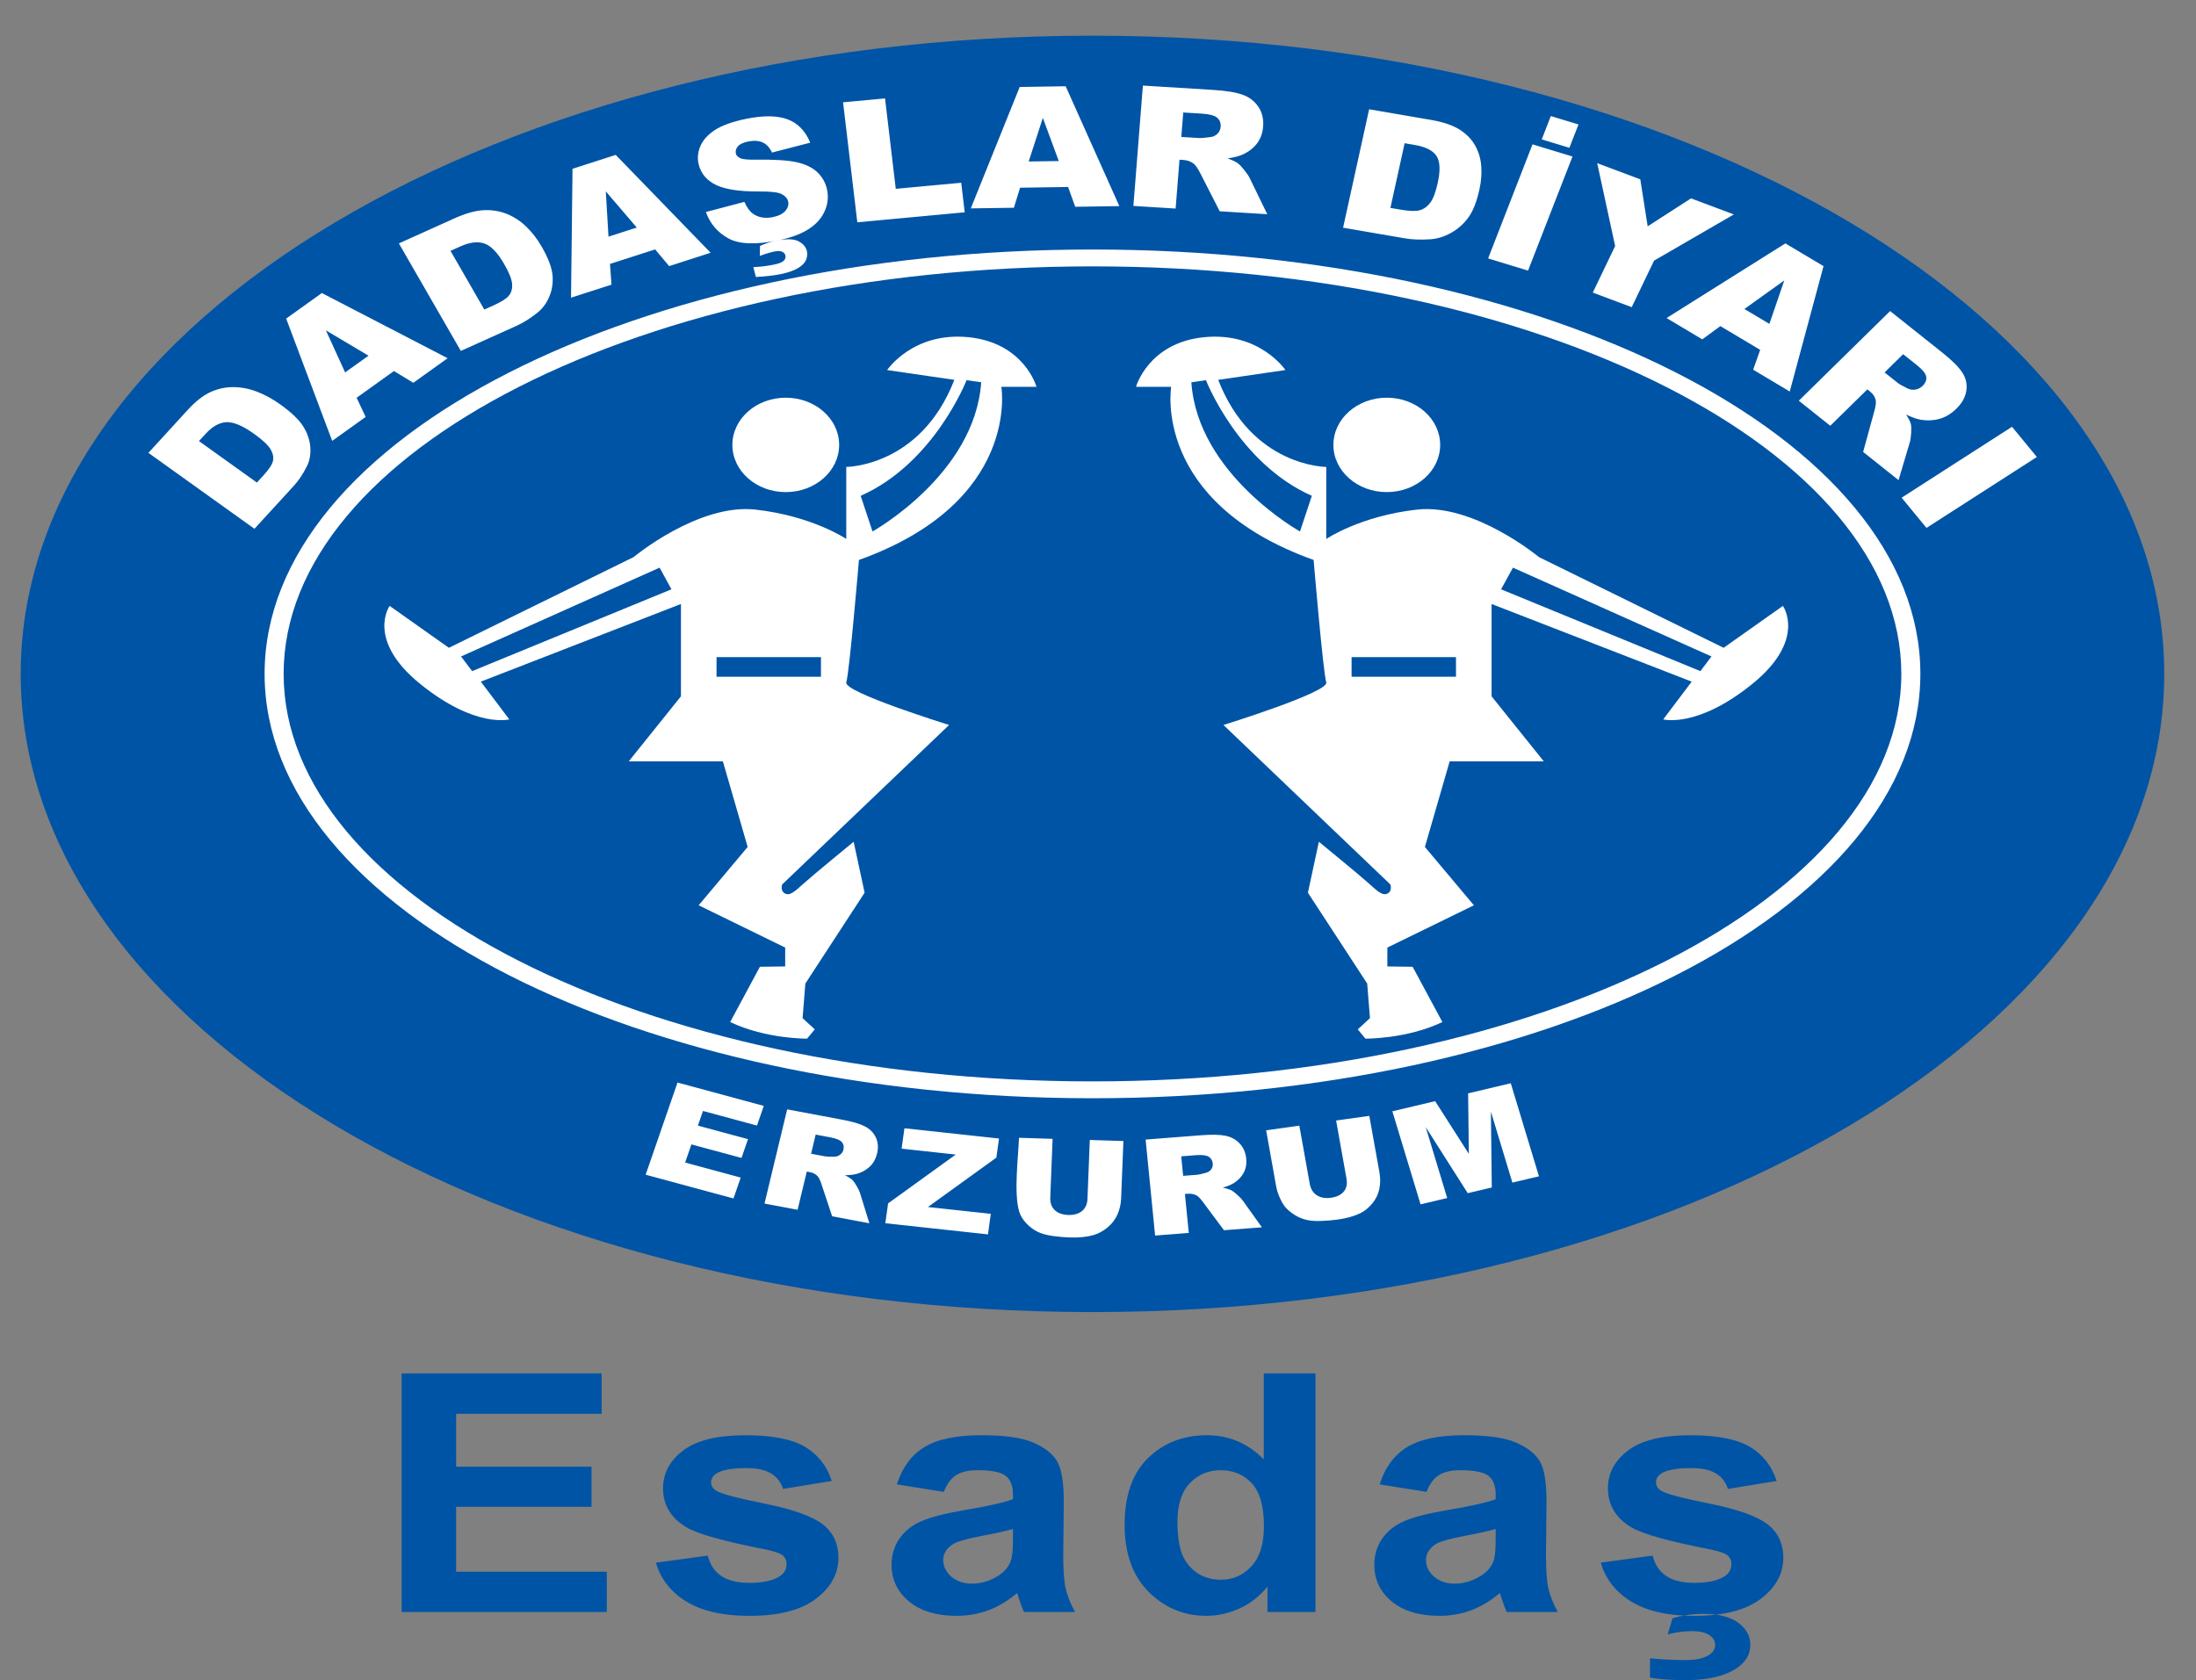 <?xml version="1.0" encoding="utf-8"?>
<!-- Generator: Adobe Illustrator 16.0.0, SVG Export Plug-In . SVG Version: 6.00 Build 0)  -->
<!DOCTYPE svg PUBLIC "-//W3C//DTD SVG 1.1//EN" "http://www.w3.org/Graphics/SVG/1.1/DTD/svg11.dtd">
<svg version="1.1" id="Layer_1" xmlns="http://www.w3.org/2000/svg" xmlns:xlink="http://www.w3.org/1999/xlink" x="0px" y="0px"
	 width="800px" height="612.207px" viewBox="0 0 800 612.207" enable-background="new 0 0 800 612.207" xml:space="preserve">
<rect x="0" y="0" width="800" height="612.207" fill="#808080" stroke="none"/>
<g>
	<path fill-rule="evenodd" clip-rule="evenodd" fill="#0054A5" d="M397.987,13c215.599,0,390.447,104.133,390.447,232.544
		c0,128.418-174.848,232.551-390.447,232.551c-215.597,0-390.444-104.133-390.444-232.551C7.543,117.133,182.39,13,397.987,13
		L397.987,13z M397.987,13"/>
	<path fill-rule="evenodd" clip-rule="evenodd" fill="#FFFFFF" d="M397.987,90.917c82.906,0,158.06,17.126,212.517,44.812
		c55.033,27.979,89.082,66.799,89.082,109.815c0,43.025-34.049,81.844-89.082,109.823c-54.457,27.685-129.611,44.814-212.517,44.814
		c-82.903,0-158.057-17.129-212.524-44.814c-55.034-27.979-89.072-66.798-89.072-109.823c0-43.017,34.038-81.836,89.072-109.815
		C239.93,108.043,315.084,90.917,397.987,90.917L397.987,90.917z M607.066,141.03c-53.451-27.165-127.361-43.969-209.08-43.969
		c-81.715,0-155.625,16.804-209.077,43.969c-52.871,26.882-85.583,63.847-85.583,104.514c0,40.677,32.711,77.639,85.583,104.521
		c53.451,27.165,127.361,43.972,209.077,43.972c81.718,0,155.628-16.807,209.08-43.972c52.871-26.882,85.582-63.844,85.582-104.521
		C692.648,204.877,659.938,167.912,607.066,141.03L607.066,141.03z M607.066,141.03"/>
	<path fill-rule="evenodd" clip-rule="evenodd" fill="#FFFFFF" d="M54.067,165.015l14.357-15.691c2.826-3.083,5.6-5.244,8.286-6.476
		c2.701-1.221,5.494-1.818,8.407-1.788c2.911,0.029,5.803,0.605,8.673,1.732c2.871,1.128,5.612,2.633,8.246,4.526
		c4.13,2.954,6.959,5.662,8.467,8.125c1.522,2.459,2.368,4.978,2.539,7.554c0.194,2.564-0.225,4.885-1.265,6.95
		c-1.422,2.812-2.995,5.169-4.708,7.044l-14.372,15.69L54.067,165.015z M72.48,160.725l21.106,15.114l2.365-2.587
		c2.024-2.215,3.191-3.974,3.49-5.301c0.303-1.326,0-2.755-0.887-4.271c-0.899-1.515-2.901-3.378-5.995-5.596
		c-4.093-2.926-7.421-4.344-10.014-4.25c-2.601,0.104-5.15,1.523-7.656,4.259L72.48,160.725z M143.511,135.199l-13.596,9.745
		l3.298,6.978l-12.198,8.729l-16.765-44.56l13.007-9.314l45.817,23.754l-12.494,8.95L143.511,135.199z M134.252,129.603
		l-15.528-9.222l7.004,15.32L134.252,129.603z M145.313,88.691l20.343-9.168c4.005-1.798,7.515-2.773,10.545-2.935
		c3.02-0.141,5.857,0.313,8.502,1.385c2.646,1.079,5.011,2.649,7.119,4.705c2.1,2.066,3.92,4.43,5.463,7.102
		c2.409,4.184,3.747,7.68,3.994,10.472c0.254,2.785-0.13,5.399-1.158,7.813c-1.005,2.414-2.464,4.382-4.357,5.887
		c-2.59,2.065-5.106,3.646-7.538,4.744l-20.344,9.167L145.313,88.691z M164.113,91.399l12.323,21.397l3.362-1.515
		c2.86-1.286,4.731-2.481,5.623-3.589c0.876-1.099,1.261-2.509,1.144-4.223c-0.118-1.693-1.091-4.118-2.89-7.261
		c-2.398-4.148-4.797-6.637-7.206-7.481c-2.42-0.84-5.396-0.462-8.94,1.137L164.113,91.399z M238.665,90.878l-16.445,5.293
		l0.546,7.556l-14.742,4.744l0.544-46.963l15.74-5.066l34.571,35.657l-15.104,4.869L238.665,90.878z M231.975,82.915l-11.284-13.181
		l0.983,16.504L231.975,82.915z M257.145,77.252l14.04-3.693c0.844,1.98,1.883,3.411,3.103,4.291
		c1.994,1.43,4.425,1.837,7.294,1.251c2.129-0.437,3.659-1.212,4.591-2.339c0.921-1.118,1.224-2.264,0.921-3.427
		c-0.289-1.108-1.092-2-2.428-2.652c-1.33-0.654-4.103-0.957-8.312-0.918c-6.905,0.039-12.043-0.74-15.407-2.33
		c-3.383-1.59-5.515-4.052-6.381-7.405c-0.578-2.206-0.395-4.431,0.534-6.682c0.933-2.255,2.701-4.226,5.302-5.949
		c2.602-1.704,6.435-3.076,11.468-4.108c6.196-1.258,11.189-1.212,14.969,0.163c3.776,1.372,6.551,4.223,8.33,8.53l-13.923,3.606
		c-0.875-1.844-2.032-3.095-3.467-3.721c-1.413-0.625-3.19-0.729-5.299-0.292c-1.748,0.361-2.979,0.937-3.685,1.778
		c-0.704,0.824-0.94,1.714-0.694,2.651c0.182,0.682,0.694,1.212,1.563,1.621c0.854,0.417,2.667,0.595,5.439,0.55
		c6.873-0.095,11.885,0.218,15.044,0.919c3.168,0.7,5.641,1.853,7.42,3.483c1.776,1.619,2.984,3.599,3.596,5.945
		c0.717,2.747,0.504,5.454-0.601,8.115c-1.112,2.679-3.049,4.924-5.836,6.751c-2.759,1.827-6.498,3.218-11.188,4.177
		c-8.234,1.684-14.303,1.446-18.211-0.721C261.42,84.695,258.699,81.505,257.145,77.252L257.145,77.252z M276.785,93.252
		l0.084-3.645c1.951-0.869,3.834-1.496,5.631-1.864c3.769-0.766,6.52-0.729,8.255,0.104c1.725,0.843,2.785,2.026,3.18,3.57
		c0.248,0.926,0.172,1.959-0.213,3.085c-0.395,1.127-1.35,2.16-2.859,3.104c-1.518,0.948-3.664,1.704-6.434,2.275
		c-2.516,0.511-5.525,0.85-9.058,1.048l-0.932-3.597c2.387-0.085,4.87-0.377,7.451-0.9c1.896-0.387,3.117-0.879,3.675-1.469
		c0.544-0.586,0.737-1.228,0.544-1.948c-0.139-0.57-0.557-1.004-1.201-1.297c-0.663-0.303-1.573-0.322-2.74-0.087
		C280.596,91.956,278.807,92.487,276.785,93.252L276.785,93.252z M307.127,37.278l15.291-1.42l3.908,32.947l23.844-2.215
		l1.275,10.767l-39.126,3.646L307.127,37.278z M389.111,68.135l-17.494,0.264l-2.26,7.3l-15.699,0.238l17.818-44.246l16.746-0.257
		l19.553,43.669l-16.074,0.247L389.111,68.135z M385.707,58.677l-5.801-15.72l-5.152,15.889L385.707,58.677z M412.893,75.038
		l3.459-43.858l25.547,1.58c4.732,0.294,8.33,0.874,10.771,1.752c2.441,0.871,4.357,2.33,5.738,4.376
		c1.381,2.035,1.959,4.45,1.746,7.233c-0.193,2.443-0.953,4.499-2.26,6.193c-1.316,1.693-3.041,3.019-5.182,3.994
		c-1.371,0.616-3.201,1.089-5.516,1.401c1.789,0.654,3.074,1.269,3.865,1.866c0.525,0.388,1.285,1.212,2.271,2.453
		c0.984,1.248,1.627,2.186,1.926,2.857l6.414,13.172l-17.324-1.07l-7.119-13.919c-0.91-1.788-1.746-2.981-2.518-3.55
		c-1.049-0.736-2.279-1.154-3.672-1.238l-1.35-0.085l-1.412,17.798L412.893,75.038z M430.346,49.9l6.467,0.397
		c0.686,0.045,2.055-0.068,4.102-0.342c1.027-0.116,1.895-0.522,2.602-1.223c0.684-0.69,1.08-1.524,1.156-2.48
		c0.117-1.42-0.311-2.538-1.264-3.352c-0.965-0.834-2.838-1.326-5.633-1.495l-6.725-0.417L430.346,49.9z M498.773,39.816
		l22.41,3.851c4.412,0.759,7.859,1.905,10.354,3.428c2.484,1.534,4.402,3.437,5.74,5.72c1.328,2.301,2.109,4.82,2.334,7.595
		c0.225,2.763,0.01,5.614-0.643,8.559c-1.018,4.61-2.387,8.085-4.145,10.426c-1.734,2.336-3.854,4.183-6.338,5.529
		c-2.484,1.362-5,2.121-7.537,2.271c-3.48,0.218-6.574,0.095-9.252-0.368l-22.41-3.855L498.773,39.816z M511.709,52.189
		l-5.184,23.568l3.695,0.632c3.158,0.55,5.461,0.626,6.928,0.238c1.467-0.388,2.75-1.286,3.844-2.697
		c1.092-1.411,2.012-3.846,2.773-7.301c1.006-4.575,0.855-7.839-0.461-9.82c-1.316-1.978-3.93-3.303-7.838-3.975L511.709,52.189z
		 M558.295,52.597l14.563,4.431l-16.189,41.568l-14.551-4.434L558.295,52.597z M564.965,42.285l10.076,3.07l-3.318,8.5
		l-10.066-3.066L564.965,42.285z M581.861,59.452l15.697,5.889l2.688,17.128l15.793-10.187l15.609,5.851l-29.08,16.844
		l-8.137,16.951l-14.176-5.324l8.137-16.947L581.861,59.452z M641.232,127.481l-14.508-8.652l-6.586,4.828l-13.008-7.765
		l43.287-27.2l13.889,8.276l-12.303,45.692l-13.33-7.952L641.232,127.481z M644.584,118.013l5.428-15.821l-14.52,10.396
		L644.584,118.013z M655.301,146.012l33.268-32.667l19.027,15.149c3.521,2.805,5.953,5.218,7.258,7.246
		c1.328,2.017,1.82,4.202,1.488,6.571c-0.32,2.355-1.553,4.571-3.672,6.646c-1.852,1.818-3.875,3.03-6.082,3.656
		c-2.217,0.615-4.508,0.719-6.863,0.329c-1.51-0.264-3.287-0.89-5.32-1.902c0.953,1.479,1.531,2.67,1.744,3.58
		c0.141,0.587,0.172,1.646,0.086,3.161c-0.107,1.515-0.246,2.616-0.471,3.308l-4.123,13.862l-12.902-10.276l4.07-14.836
		c0.535-1.902,0.707-3.293,0.492-4.177c-0.311-1.145-0.984-2.146-2.023-2.972l-1.008-0.804l-13.5,13.256L655.301,146.012z
		 M686.555,135.71l4.818,3.835c0.514,0.407,1.67,1.069,3.471,1.961c0.887,0.463,1.861,0.616,2.9,0.454
		c1.027-0.171,1.916-0.617,2.645-1.327c1.07-1.059,1.521-2.166,1.328-3.333c-0.172-1.172-1.307-2.583-3.383-4.241l-5.021-3.995
		L686.555,135.71z M732.98,155.509l9.049,11.011l-40.217,25.839l-9.047-11.011L732.98,155.509z M732.98,155.509"/>
	<path fill-rule="evenodd" clip-rule="evenodd" fill="#FFFFFF" d="M443.793,138.407l24.477-3.567c0,0-9.357-14.006-29.658-11.969
		c-20.301,2.045-24.766,18.085-24.766,18.085h12.816c0,0-7.186,41.926,51.887,63.08c0,0,3.459,41.024,4.604,44.595
		c1.156,3.561-37.453,15.536-37.453,15.536l60.795,58.099c0,0,0.846,2.246-0.941,3.268c-1.799,1.012-3.598-0.635-6.971-3.692
		c-3.385-3.051-18.117-15.122-18.117-15.122l-3.994,18.568l21.598,33.101l1.006,12.602l-4.443,4.101l2.795,3.37
		c0,0,14.871,0.189,28.031-6.041l-10.836-20.148l-9.209-0.124v-6.874l31.521-15.404l-17.848-21.258l9.025-31.189h34.295
		l-19.025-23.698v-33.641l72.904,28.289l-10.375,13.758c0,0,12.355,3.323,32.367-12.85c20.012-16.16,11.23-28.507,11.23-28.507
		l-21.596,15.272l-67.24-33.035c0,0-23.631-19.62-44.381-17.329c-20.74,2.293-33.139,10.699-33.139,10.699v-26.246
		C483.152,170.137,456.074,170.137,443.793,138.407L443.793,138.407z M546.838,214.735l72.615,29.813l4.037-5.35l-72.326-32.36
		L546.838,214.735z M492.383,239.455h38.031v7.129h-38.031V239.455z M439.328,138.532c0,0,11.811,30.299,38.578,42.134l-4.314,12.99
		c0,0-37.283-20.752-39.584-54.358L439.328,138.532z M439.328,138.532"/>
	<path fill-rule="evenodd" clip-rule="evenodd" fill="#FFFFFF" d="M505.199,144.914c10.75,0,19.453,7.699,19.453,17.205
		c0,9.496-8.703,17.191-19.453,17.191c-10.74,0-19.445-7.695-19.445-17.191C485.754,152.613,494.459,144.914,505.199,144.914
		L505.199,144.914z M505.199,144.914"/>
	<path fill-rule="evenodd" clip-rule="evenodd" fill="#FFFFFF" d="M347.664,138.407l-24.477-3.567c0,0,9.358-14.006,29.662-11.969
		c20.288,2.045,24.752,18.085,24.752,18.085h-12.816c0,0,7.195,41.926-51.875,63.08c0,0-3.458,41.024-4.614,44.595
		c-1.158,3.561,37.464,15.536,37.464,15.536l-60.808,58.099c0,0-0.847,2.246,0.955,3.268c1.797,1.012,3.584-0.635,6.971-3.692
		c3.372-3.051,18.104-15.122,18.104-15.122l3.994,18.568l-21.586,33.101l-1.006,12.602l4.443,4.101l-2.805,3.37
		c0,0-14.873,0.189-28.021-6.041l10.836-20.148l9.206-0.124v-6.874l-31.521-15.404l17.851-21.258l-9.027-31.189h-34.296
		l19.017-23.698v-33.641l-72.905,28.289l10.375,13.758c0,0-12.354,3.323-32.367-12.85c-20.012-16.16-11.221-28.507-11.221-28.507
		l21.586,15.272l67.25-33.035c0,0,23.62-19.62,44.371-17.329c20.75,2.293,33.14,10.699,33.14,10.699v-26.246
		C308.296,170.137,335.383,170.137,347.664,138.407L347.664,138.407z M244.608,214.735l-72.615,29.813l-4.038-5.35l72.339-32.36
		L244.608,214.735z M299.075,239.455h-38.043v7.129h38.043V239.455z M352.119,138.532c0,0-11.799,30.299-38.577,42.134l4.313,12.99
		c0,0,37.292-20.752,39.596-54.358L352.119,138.532z M352.119,138.532"/>
	<path fill-rule="evenodd" clip-rule="evenodd" fill="#FFFFFF" d="M286.25,144.914c-10.738,0-19.445,7.699-19.445,17.205
		c0,9.496,8.707,17.191,19.445,17.191c10.75,0,19.452-7.695,19.452-17.191C305.702,152.613,297,144.914,286.25,144.914
		L286.25,144.914z M286.25,144.914"/>
	<path fill-rule="evenodd" clip-rule="evenodd" fill="#FFFFFF" d="M246.814,394.462l31.437,8.503l-2.486,7.167l-19.667-5.321
		l-1.853,5.34l18.254,4.934l-2.365,6.846l-18.254-4.934l-2.281,6.61l20.245,5.481l-2.635,7.603l-32-8.654L246.814,394.462z
		 M278.506,438.557l8.257-34.332l20,3.759c3.707,0.69,6.477,1.504,8.297,2.443c1.82,0.927,3.161,2.263,3.994,4.014
		c0.836,1.742,0.986,3.711,0.459,5.897c-0.459,1.913-1.315,3.457-2.557,4.669c-1.254,1.211-2.783,2.093-4.594,2.66
		c-1.166,0.351-2.677,0.539-4.539,0.559c1.328,0.692,2.258,1.307,2.826,1.856c0.363,0.359,0.857,1.079,1.478,2.159
		c0.621,1.088,1.006,1.893,1.167,2.452l3.416,11.049l-13.566-2.557l-3.887-11.703c-0.482-1.496-0.998-2.528-1.541-3.049
		c-0.727-0.69-1.649-1.146-2.742-1.345l-1.058-0.198l-3.353,13.928L278.506,438.557z M295.479,420.396l5.054,0.956
		c0.545,0.096,1.637,0.143,3.286,0.132c0.837,0,1.574-0.235,2.215-0.718c0.634-0.484,1.052-1.099,1.235-1.847
		c0.265-1.109,0.063-2.035-0.591-2.775c-0.644-0.747-2.066-1.325-4.25-1.731l-5.279-0.994L295.479,420.396z M329.484,411.118
		l34.454,3.74l-0.961,6.959l-24.926,18l22.903,2.48l-1.039,7.489l-37.39-4.063l1.006-7.225l24.646-17.799l-19.721-2.15
		L329.484,411.118z M397.014,415.389l12.238,0.378l-0.824,20.925c-0.086,2.073-0.535,4.016-1.338,5.832
		c-0.803,1.818-2.014,3.399-3.619,4.734c-1.619,1.336-3.299,2.245-5.035,2.756c-2.417,0.701-5.286,1.003-8.627,0.898
		c-1.928-0.056-4.027-0.236-6.307-0.548c-2.27-0.313-4.153-0.844-5.653-1.601c-1.511-0.758-2.871-1.818-4.1-3.161
		c-1.222-1.346-2.038-2.718-2.454-4.12c-2.011-6.77-0.363-19.563-0.073-26.891l12.238,0.379l-0.847,21.419
		c-0.075,1.921,0.471,3.436,1.617,4.545c1.157,1.106,2.792,1.704,4.937,1.77c2.096,0.066,3.787-0.416,5.028-1.438
		c1.235-1.023,1.898-2.51,1.972-4.46L397.014,415.389z M420.805,450.213l-3.457-34.978l20.363-1.581
		c3.781-0.285,6.693-0.227,8.738,0.2c2.055,0.416,3.779,1.343,5.15,2.812c1.381,1.448,2.172,3.295,2.398,5.511
		c0.191,1.951-0.119,3.655-0.91,5.132c-0.793,1.487-1.971,2.726-3.514,3.73c-0.994,0.634-2.377,1.212-4.154,1.704
		c1.5,0.321,2.592,0.672,3.309,1.052c0.473,0.255,1.189,0.814,2.131,1.686c0.953,0.871,1.596,1.542,1.928,2.035l6.916,9.687
		l-13.811,1.061l-7.582-10.18c-0.963-1.315-1.787-2.159-2.482-2.528c-0.932-0.463-1.961-0.663-3.074-0.576l-1.082,0.085
		l1.404,14.193L420.805,450.213z M431.02,428.454l5.16-0.397c0.547-0.047,1.607-0.285,3.182-0.721
		c0.791-0.217,1.424-0.633,1.883-1.258c0.451-0.625,0.633-1.317,0.557-2.084c-0.105-1.135-0.598-1.97-1.467-2.51
		c-0.877-0.539-2.42-0.729-4.646-0.559l-5.375,0.418L431.02,428.454z M486.74,408.296l12.098-1.696l3.705,20.67
		c0.363,2.055,0.344,4.034-0.053,5.955c-0.396,1.923-1.242,3.674-2.539,5.255c-1.295,1.582-2.74,2.766-4.336,3.561
		c-2.227,1.099-4.967,1.874-8.275,2.34c-1.906,0.264-4.016,0.443-6.307,0.521c-2.303,0.085-4.262-0.123-5.91-0.616
		c-1.639-0.493-3.203-1.297-4.691-2.414c-1.498-1.108-2.59-2.32-3.307-3.627c-1.137-2.102-1.863-4.005-2.174-5.709l-3.695-20.669
		l12.09-1.695l3.789,21.163c0.344,1.903,1.199,3.295,2.57,4.186c1.381,0.898,3.115,1.202,5.225,0.907
		c2.078-0.293,3.631-1.05,4.625-2.263c0.996-1.203,1.318-2.783,0.975-4.705L486.74,408.296z M507.232,404.935l15.59-3.693
		l12.271,19.201l-0.258-22.051l15.535-3.674l10.27,33.905l-9.68,2.292l-7.828-25.858l0.322,27.638l-8.758,2.074l-15.313-24.08
		l7.828,25.858l-9.701,2.293L507.232,404.935z M507.232,404.935"/>
	<path fill-rule="evenodd" clip-rule="evenodd" fill="#0054A5" d="M146.317,587.362v-86.921h72.862v14.714h-53.021v19.27h49.338
		v14.629h-49.338v23.661h54.896v14.647H146.317z M238.945,569.392l18.897-2.548c0.803,3.238,2.431,5.701,4.896,7.386
		c2.45,1.677,5.887,2.528,10.321,2.528c4.873,0,8.532-0.786,10.984-2.386c1.668-1.099,2.494-2.595,2.494-4.433
		c0-1.277-0.459-2.328-1.348-3.161c-0.943-0.786-3.04-1.516-6.297-2.188c-15.193-2.953-24.83-5.661-28.898-8.114
		c-5.632-3.397-8.447-8.132-8.447-14.183c0-5.444,2.43-10.037,7.303-13.739c4.87-3.72,12.428-5.586,22.656-5.586
		c9.741,0,17.002,1.42,21.733,4.214c4.746,2.811,7.991,6.958,9.777,12.459l-17.763,2.898c-0.749-2.452-2.192-4.328-4.326-5.624
		c-2.12-1.317-5.139-1.97-9.079-1.97c-4.969,0-8.513,0.616-10.664,1.847c-1.416,0.871-2.131,1.997-2.131,3.38
		c0,1.192,0.62,2.187,1.873,3.011c1.702,1.118,7.561,2.669,17.604,4.696c10.02,2.008,17.023,4.47,21.006,7.404
		c3.941,2.983,5.901,7.111,5.901,12.385c0,5.767-2.722,10.747-8.193,14.893c-5.438,4.147-13.499,6.222-24.186,6.222
		c-9.701,0-17.367-1.742-23.043-5.228C244.362,580.1,240.681,575.355,238.945,569.392L238.945,569.392z M343.831,543.608
		l-17.098-2.727c1.926-6.098,5.216-10.586,9.913-13.521c4.714-2.915,11.673-4.393,20.912-4.393c8.426,0,14.669,0.891,18.792,2.65
		c4.09,1.761,7,3.987,8.672,6.705c1.67,2.707,2.517,7.668,2.517,14.911l-0.203,19.448c0,5.521,0.288,9.61,0.91,12.243
		c0.597,2.604,1.732,5.445,3.383,8.437h-18.643c-0.482-1.117-1.102-2.756-1.809-4.914c-0.299-0.995-0.535-1.647-0.664-1.97
		c-3.233,2.774-6.66,4.838-10.322,6.229c-3.662,1.383-7.579,2.074-11.744,2.074c-7.324,0-13.105-1.762-17.324-5.264
		c-4.23-3.522-6.34-7.974-6.34-13.36c0-3.542,0.965-6.714,2.891-9.506c1.918-2.794,4.617-4.925,8.074-6.401
		c3.459-1.477,8.469-2.765,14.99-3.882c8.789-1.458,14.894-2.831,18.287-4.091v-1.657c0-3.219-0.898-5.481-2.678-6.864
		c-1.787-1.354-5.15-2.036-10.117-2.036c-3.363,0-5.975,0.589-7.847,1.762C346.508,538.628,344.998,540.674,343.831,543.608
		L343.831,543.608z M369.025,557.13c-2.408,0.71-6.232,1.553-11.468,2.547c-5.213,0.995-8.629,1.96-10.245,2.896
		c-2.454,1.554-3.696,3.504-3.696,5.871c0,2.339,0.989,4.347,2.955,6.051c1.972,1.693,4.465,2.546,7.507,2.546
		c3.416,0,6.64-0.993,9.724-2.954c2.291-1.495,3.779-3.342,4.483-5.528c0.503-1.411,0.74-4.129,0.74-8.114V557.13z M479.223,587.362
		h-17.484v-9.251c-2.912,3.607-6.338,6.278-10.301,8.038c-3.961,1.762-7.943,2.633-11.971,2.633c-8.189,0-15.193-2.916-21.027-8.748
		c-5.814-5.824-8.738-13.957-8.738-24.382c0-10.689,2.838-18.804,8.514-24.343c5.674-5.55,12.859-8.342,21.531-8.342
		c7.934,0,14.83,2.935,20.643,8.786v-31.313h18.834V587.362z M428.943,554.517c0,6.723,1.049,11.579,3.158,14.59
		c3.02,4.328,7.281,6.515,12.719,6.515c4.348,0,8.041-1.638,11.082-4.896c3.02-3.257,4.551-8.133,4.551-14.609
		c0-7.225-1.488-12.44-4.41-15.623c-2.955-3.181-6.736-4.772-11.35-4.772c-4.465,0-8.203,1.572-11.223,4.717
		C430.453,543.571,428.943,548.268,428.943,554.517L428.943,554.517z M519.686,543.608l-17.088-2.727
		c1.916-6.098,5.213-10.586,9.902-13.521c4.711-2.915,11.672-4.393,20.922-4.393c8.416,0,14.67,0.891,18.781,2.65
		c4.1,1.761,7.002,3.987,8.672,6.705c1.67,2.707,2.516,7.668,2.516,14.911l-0.203,19.448c0,5.521,0.301,9.61,0.922,12.243
		c0.588,2.604,1.734,5.445,3.383,8.437H548.84c-0.48-1.117-1.092-2.756-1.809-4.914c-0.289-0.995-0.525-1.647-0.664-1.97
		c-3.223,2.774-6.66,4.838-10.322,6.229c-3.66,1.383-7.568,2.074-11.734,2.074c-7.324,0-13.115-1.762-17.324-5.264
		c-4.229-3.522-6.338-7.974-6.338-13.36c0-3.542,0.963-6.714,2.879-9.506c1.928-2.794,4.627-4.925,8.084-6.401
		c3.459-1.477,8.471-2.765,14.99-3.882c8.781-1.458,14.895-2.831,18.277-4.091v-1.657c0-3.219-0.889-5.481-2.676-6.864
		c-1.777-1.354-5.15-2.036-10.109-2.036c-3.371,0-5.973,0.589-7.848,1.762C522.361,538.628,520.852,540.674,519.686,543.608
		L519.686,543.608z M544.879,557.13c-2.398,0.71-6.221,1.553-11.457,2.547c-5.225,0.995-8.629,1.96-10.258,2.896
		c-2.451,1.554-3.682,3.504-3.682,5.871c0,2.339,0.984,4.347,2.955,6.051c1.969,1.693,4.465,2.546,7.506,2.546
		c3.404,0,6.639-0.993,9.721-2.954c2.293-1.495,3.781-3.342,4.486-5.528c0.504-1.411,0.729-4.129,0.729-8.114V557.13z
		 M583.156,569.392l18.898-2.548c0.803,3.238,2.432,5.701,4.904,7.386c2.441,1.677,5.879,2.528,10.322,2.528
		c4.871,0,8.533-0.786,10.975-2.386c1.67-1.099,2.494-2.595,2.494-4.433c0-1.277-0.449-2.328-1.35-3.161
		c-0.932-0.786-3.041-1.516-6.285-2.188c-15.203-2.953-24.83-5.661-28.908-8.114c-5.633-3.397-8.438-8.132-8.438-14.183
		c0-5.444,2.42-10.037,7.291-13.739c4.883-3.72,12.432-5.586,22.656-5.586c9.754,0,17.004,1.42,21.746,4.214
		c4.732,2.811,7.988,6.958,9.766,12.459l-17.752,2.898c-0.762-2.452-2.195-4.328-4.326-5.624c-2.131-1.317-5.15-1.97-9.09-1.97
		c-4.969,0-8.514,0.616-10.666,1.847c-1.412,0.871-2.119,1.997-2.119,3.38c0,1.192,0.611,2.187,1.873,3.011
		c1.693,1.118,7.549,2.669,17.594,4.696c10.021,2.008,17.023,4.47,21.006,7.404c3.941,2.983,5.91,7.111,5.91,12.385
		c0,5.767-2.73,10.747-8.189,14.893c-5.451,4.147-13.502,6.222-24.188,6.222c-9.713,0-17.379-1.742-23.053-5.228
		C588.574,580.1,584.891,575.355,583.156,569.392L583.156,569.392z M601.102,611.26v-6.997c4.615,0.417,8.824,0.644,12.678,0.644
		c3.973,0,6.928-0.624,8.855-1.903c1.455-0.927,2.193-2.167,2.193-3.663c0-1.354-0.684-2.51-2.066-3.504
		c-1.391-0.984-3.543-1.477-6.445-1.477c-2.859,0-5.793,0.389-8.77,1.175l1.746-5.862c3.469-1.06,7.227-1.6,11.254-1.6
		c5.588,0,9.84,1.088,12.752,3.257c2.9,2.187,4.346,4.838,4.346,7.953c0,3.476-1.605,6.287-4.828,8.476
		c-4.326,2.953-10.557,4.449-18.631,4.449C608.414,612.207,604.047,611.885,601.102,611.26L601.102,611.26z M601.102,611.26"/>
</g>
</svg>
